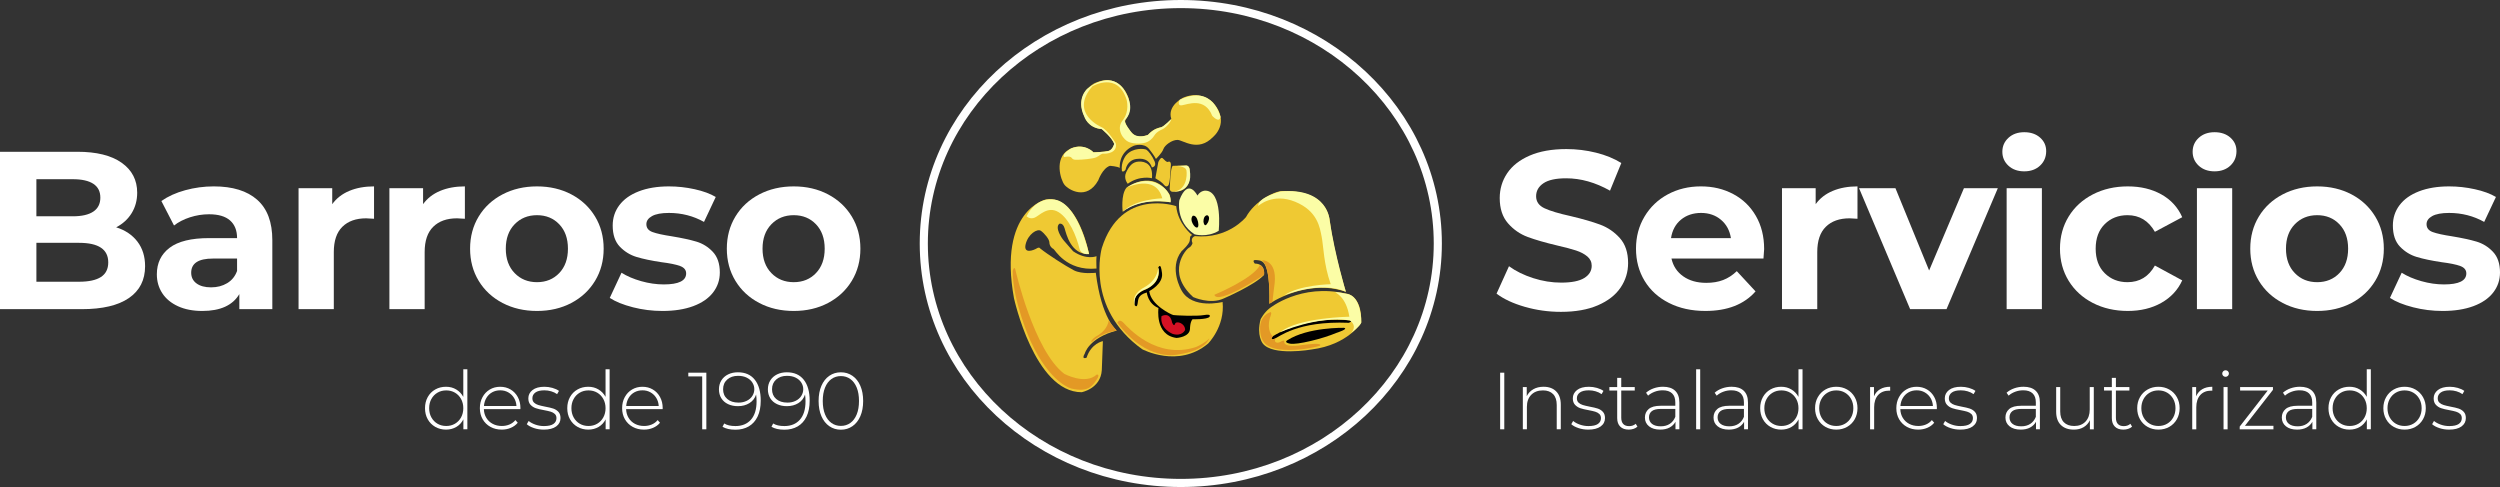 <svg xmlns="http://www.w3.org/2000/svg" width="308" height="60" viewBox="0 0 308 60" fill="none"><rect x="0" y="0" width="308" height="60" fill="#333333" stroke="none"/><g clip-path="url(#clip0_105_656)"><path d="M177.138 30C177.138 46.26 162.995 59.5 145.475 59.5C127.954 59.5 113.811 46.26 113.811 30C113.811 13.74 127.954 0.5 145.475 0.5C162.995 0.5 177.138 13.74 177.138 30Z" stroke="white"></path><path d="M134.171 31.303C134.171 31.303 132.818 23.922 128.848 24.573C128.848 24.573 122.956 25.876 124.92 36.73C124.92 36.73 127.451 48.322 133.256 48.322C133.256 48.322 135.612 47.888 135.743 45.587L135.874 42.026C135.874 42.026 134.434 42.287 133.867 44.067C133.867 44.067 133.168 44.371 133.649 43.546C133.649 43.546 134.129 41.636 137.576 40.724C137.576 40.724 135.7 39.292 135.002 33.604C135.002 33.604 133.3 33.821 132.296 33.3C131.292 32.779 129.066 31.347 128.15 30.608C128.15 30.608 128.063 30.391 127.713 30.608C127.364 30.825 126.055 31.346 126.36 30.087C126.666 28.828 127.801 28.133 128.237 28.437C128.674 28.741 129.284 29.48 129.284 29.87C129.284 30.261 129.59 30.608 129.765 30.652C129.939 30.695 131.336 33.431 135.089 33.083C135.089 33.083 135.045 32.128 135.089 31.564C135.089 31.564 133.867 32.085 132.209 30.956C132.209 30.956 131.38 30 131.075 29.653C130.768 29.306 129.939 28.047 130.507 27.57C130.507 27.57 130.944 27.396 131.162 28.134C131.38 28.872 131.947 31.39 134.173 31.303H134.171Z" fill="#EFC933"></path><path d="M144.907 25.398C144.907 25.398 138.099 23.054 135.742 30.564C135.742 30.564 133.647 37.945 140.717 43.024C140.717 43.024 145.169 45.412 148.835 42.329C148.835 42.329 150.93 40.245 150.624 37.206C150.624 37.206 146.871 38.162 145.562 35.773C145.562 35.773 143.947 33.038 145.562 30.955C145.562 30.955 146.478 30.13 146.566 29.696C146.653 29.261 146.521 29.131 146.871 28.958C146.871 28.958 145.125 27.612 144.907 25.398Z" fill="#EFC933"></path><path d="M142.68 32.952C142.68 32.952 143.292 34.646 141.197 35.644C141.197 35.644 139.407 36.209 139.8 37.598C139.8 37.598 140.062 37.989 140.149 37.425C140.237 36.86 140.193 36.339 141.284 36.036C141.284 36.036 141.415 37.425 142.725 37.946C142.725 37.946 142.244 41.289 144.951 41.636C144.951 41.636 146.609 41.549 146.609 40.464C146.609 40.464 146.609 39.682 146.915 39.335C146.915 39.335 148.747 39.379 149.009 39.031C149.009 39.031 149.315 38.641 148.355 38.814C147.395 38.988 144.82 38.858 144.558 38.814C144.296 38.77 141.765 37.555 141.59 35.862C141.59 35.862 143.336 34.993 143.161 33.647C142.986 32.301 142.812 32.866 142.68 32.952Z" fill="black"></path><path d="M147.22 29.088C147.22 29.088 146.609 29.262 146.915 29.957C146.915 29.957 146.827 30.347 146.478 30.521C146.129 30.695 143.598 33.517 147.002 36.6C147.002 36.6 149.097 37.554 150.756 36.773C150.756 36.773 154.597 35.124 155.731 33.865C155.731 33.865 155.95 32.476 154.597 32.476C154.597 32.476 154.116 31.955 154.815 32.042C155.513 32.129 156.473 31.955 156.385 37.425C156.385 37.425 161.011 34.256 165.812 35.95C165.812 35.95 164.328 31.217 163.848 27.31C163.368 23.403 158.96 23.533 158 23.533C157.041 23.533 154.596 24.749 153.505 26.746C153.505 26.746 151.323 29.48 147.221 29.09L147.22 29.088Z" fill="#EFC933"></path><path d="M147.525 24.095C147.525 24.095 146.391 21.794 145.299 24.659C145.299 24.659 144.775 27.307 147.176 28.871C147.176 28.871 148.703 29.305 150.144 28.436C150.144 28.436 150.667 23.574 148.529 23.487C148.529 23.487 147.918 23.444 147.525 24.095Z" fill="#FBFDA6"></path><path d="M146.958 26.581C146.958 26.581 146.598 26.874 146.925 27.525C147.252 28.176 147.776 28.273 147.612 27.427C147.612 27.427 147.481 26.483 146.958 26.581Z" fill="black"></path><path d="M148.725 26.516C148.725 26.516 148.267 26.516 148.267 27.297C148.267 27.297 148.365 28.241 148.823 27.395C148.823 27.395 149.183 26.679 148.725 26.516Z" fill="black"></path><path d="M143.095 38.954C143.095 38.954 144.142 38.335 144.404 39.736C144.404 39.736 144.634 40.322 144.764 39.899C144.896 39.475 146.008 39.801 146.008 40.648C146.008 40.648 145.648 41.494 144.47 41.136C144.47 41.136 142.866 40.517 143.095 38.954Z" fill="#D51124"></path><path d="M156.417 37.978C156.417 37.978 160.246 34.852 165.877 36.187C165.877 36.187 167.775 36.285 167.709 39.736C167.709 39.736 166.105 42.471 161.588 43.057C161.588 43.057 156.777 43.904 155.566 42.309C155.566 42.309 154.78 41.332 155.304 39.345C155.304 39.345 155.697 38.531 156.417 37.978Z" fill="#EFC933"></path><path d="M166.302 39.475C166.302 39.475 161.196 38.759 156.81 41.429C156.81 41.429 156.385 41.95 156.973 41.755C157.563 41.56 159.756 39.508 166.171 39.769C166.171 39.769 166.727 39.574 166.302 39.476V39.475Z" fill="black"></path><path d="M165.582 40.387C165.582 40.387 161.131 40.289 158.611 41.917C158.611 41.917 158.087 42.178 158.938 42.341C159.789 42.504 162.899 41.754 164.666 41.006C164.666 41.006 166.204 40.518 165.582 40.387Z" fill="black"></path><path d="M138.317 26.093C138.317 26.093 138.055 24.009 138.776 23.13C138.776 23.13 142.016 20.655 144.111 24.009C144.111 24.009 144.275 24.53 144.209 24.921C144.209 24.921 140.51 24.204 138.317 26.093Z" fill="#EFC933"></path><path d="M138.939 22.641C138.939 22.641 138.382 21.99 138.742 21.24C139.102 20.492 139.495 19.938 140.314 19.905C141.132 19.873 142.082 20.263 141.918 21.957C141.918 21.957 140.412 21.566 138.939 22.64L138.939 22.641Z" fill="#EFC933"></path><path d="M138.677 20.883C138.677 20.883 138.84 19.743 140.019 19.581C141.197 19.418 141.688 19.971 141.917 20.623C141.917 20.623 142.539 20.558 142.245 19.875C141.95 19.19 141.459 18.573 141.23 18.442C141.001 18.312 139.56 18.149 138.742 19.126C138.742 19.126 138.055 19.94 138.218 21.08C138.218 21.08 138.415 21.275 138.677 20.885V20.883Z" fill="#EFC933"></path><path d="M142.343 21.957L142.703 19.971C142.703 19.971 142.997 19.287 143.227 19.483C143.456 19.678 143.717 20.037 143.914 19.939C144.11 19.841 144.306 19.971 144.241 20.492C144.176 21.014 144.176 22.609 143.914 22.869C143.652 23.13 143.423 22.804 143.292 22.641C143.16 22.478 142.473 22.022 142.343 21.957Z" fill="#EFC933"></path><path d="M144.503 20.427L146.074 20.395C146.074 20.395 146.565 20.395 146.565 20.883C146.565 21.371 146.957 23.813 144.372 23.618C144.372 23.618 144.077 23.52 144.11 23.227C144.142 22.934 144.176 20.557 144.502 20.427H144.503Z" fill="#EFC933"></path><path d="M137.957 20.688C137.957 20.688 137.728 18.799 139.692 17.953C139.692 17.953 140.903 17.529 141.558 18.343C142.212 19.157 142.409 19.581 142.409 19.581C142.409 19.581 143.161 18.864 143.325 18.376C143.489 17.888 144.373 17.236 145.06 17.236C145.746 17.236 147.58 18.799 149.445 16.878C149.445 16.878 151.638 15.12 149.445 12.645C149.445 12.645 148.038 11.083 145.78 12.027C145.78 12.027 143.75 13.003 144.307 14.664C144.307 14.664 143.423 15.575 143.063 15.673C142.703 15.771 142.179 15.803 141.427 16.617C141.427 16.617 140.314 17.073 139.724 16.617C139.135 16.161 138.612 15.282 138.612 14.957C138.612 14.632 139.561 13.882 139.037 12.091C139.037 12.091 138.055 8.77 134.815 10.268C134.815 10.268 132.131 11.668 133.735 14.598C133.735 14.598 134.127 15.738 135.731 15.9C135.731 15.9 136.877 16.78 137.27 17.724C137.27 17.724 137.138 18.472 136.549 18.603C135.961 18.733 134.717 18.766 134.717 18.766C134.717 18.766 133.342 17.399 131.608 18.473C129.873 19.548 130.658 22.153 131.149 22.771C131.641 23.39 133.898 24.758 135.306 22.218C135.306 22.218 135.83 20.72 136.747 20.427C136.747 20.427 137.663 20.492 137.957 20.688Z" fill="#EFC933"></path><path d="M149.609 36.317C149.609 36.317 154.42 34.331 155.239 32.637C155.239 32.637 155.861 32.942 155.729 33.864C155.729 33.864 150.001 37.652 149.608 36.317H149.609Z" fill="#E39925"></path><path d="M155.468 32.052C155.468 32.052 157.334 31.986 157.039 34.884C157.039 34.884 156.777 36.903 156.777 37.196L156.385 37.425C156.385 37.425 156.614 32.931 155.468 32.052Z" fill="#E39925"></path><path d="M156.417 38.498C156.417 38.498 155.206 38.856 155.239 40.517C155.271 42.177 156.057 42.698 157.137 42.959C158.217 43.219 160.606 43.187 162.603 42.601C162.603 42.601 163.257 42.112 160.246 42.535C160.246 42.535 158.086 42.893 158.217 42.047C158.217 42.047 158.25 41.819 157.759 42.112C157.268 42.405 156.81 42.047 157.235 41.657C157.235 41.657 156.253 42.146 156.809 41.428C156.809 41.428 156.024 40.843 156.449 39.182C156.449 39.182 156.842 38.27 156.416 38.498H156.417Z" fill="#E39925"></path><path d="M137.662 39.768C137.662 39.768 137.858 39.182 138.415 39.768C138.971 40.354 142.473 44.327 147.317 42.764C147.317 42.764 148.365 42.34 148.987 41.689C148.987 41.689 148.594 43.187 145.124 43.675C145.124 43.675 141.328 44.684 137.662 39.768Z" fill="#E39925"></path><path d="M136.582 39.443C136.582 39.443 136.582 40.615 135.011 41.462C135.011 41.462 134.357 41.917 134.455 42.112C134.553 42.308 135.066 41.157 137.575 40.723C137.575 40.723 136.582 39.605 136.582 39.442V39.443Z" fill="#E39925"></path><path d="M125.093 33.224C125.093 33.224 127.352 43.188 131.116 46.053C131.116 46.053 133.702 47.453 135.109 46.15C135.109 46.15 135.6 46.053 135.109 46.769C134.618 47.486 134.127 48.365 132.032 47.876C132.032 47.876 129.414 47.322 126.959 42.015C126.959 42.015 124.733 37.066 124.766 33.354C124.766 33.354 124.963 32.703 125.094 33.224H125.093Z" fill="#E39925"></path><path d="M126.469 26.646C126.469 26.646 126.894 27.07 127.483 26.809C128.073 26.549 129.087 25.344 130.396 26.126C131.705 26.908 132.621 29.057 133.014 30.717C133.014 30.717 133.2 31.401 134.171 31.304C134.171 31.304 132.753 24.629 129.643 24.563C129.643 24.563 127.679 24.27 126.469 26.647V26.646Z" fill="#FBFDA6"></path><path d="M155.01 25.377C155.01 25.377 156.777 23.716 159.559 24.855C162.342 25.995 162.604 28.046 162.832 29.186C163.061 30.326 163.061 32.507 163.945 35.015C163.945 35.015 160.116 35.08 158.217 36.382C158.217 36.382 162.636 34.537 165.811 35.948C165.811 35.948 164.469 31.465 163.814 27.167C163.814 27.167 163.651 23.064 157.759 23.585C157.759 23.585 154.977 24.301 155.01 25.376V25.377Z" fill="#FBFDA6"></path><path d="M164.502 36.024C164.502 36.024 165.877 36.577 166.237 39.019C166.237 39.019 159.919 39.117 157.694 40.94C157.694 40.94 162.342 38.856 166.302 39.475C166.302 39.475 167.317 40.094 166.433 41.038C166.433 41.038 167.611 40.159 167.709 39.736C167.709 39.736 167.808 36.447 165.877 36.187C165.877 36.187 164.6 35.926 164.502 36.024Z" fill="#FBFDA6"></path><path d="M138.776 23.13C138.776 23.13 142.376 21.339 143.194 24.432C143.194 24.432 139.758 24.529 138.317 26.092C138.317 26.092 140.314 24.301 144.209 24.92C144.209 24.92 144.503 23.487 142.442 22.543C142.442 22.543 140.838 21.729 138.776 23.13H138.776Z" fill="#FBFDA6"></path><path d="M144.765 20.459C144.765 20.459 146.075 20.394 146.173 21.013C146.271 21.632 146.173 23.618 144.373 23.618C144.373 23.618 147.122 23.878 146.565 20.883C146.565 20.883 146.467 20.296 146.075 20.395L144.765 20.46V20.459Z" fill="#FBFDA6"></path><path d="M145.354 12.286C145.354 12.286 144.928 13.068 145.616 12.97C146.304 12.873 148.431 11.928 149.347 14.272C149.347 14.272 150.231 15.249 150.362 14.402C150.362 14.402 149.478 10.332 145.354 12.286Z" fill="#FBFDA6"></path><path d="M131.116 19.352C131.116 19.352 131.836 19.157 132.032 19.45C132.229 19.743 132.556 19.678 132.883 19.678C133.21 19.678 134.585 19.581 135.043 19.386C135.502 19.19 135.632 18.898 135.992 18.93C136.352 18.962 137.694 18.832 137.465 17.66C137.465 17.66 136.515 16.064 135.73 15.674C135.73 15.674 131.672 13.98 134.584 10.627C134.584 10.627 137.727 8.77 138.807 12.32C138.807 12.32 139.2 13.721 138.316 14.828C137.433 15.934 138.415 17.237 139.069 17.498C139.723 17.758 140.836 17.758 141.393 17.466C141.95 17.173 142.146 16.782 142.31 16.554C142.473 16.326 142.866 16.066 143.194 15.935C143.521 15.805 144.241 15.121 144.306 14.665C144.306 14.665 143.357 15.609 143.062 15.675C142.768 15.74 142.08 15.903 141.426 16.619C141.426 16.619 140.215 17.14 139.462 16.39C139.462 16.39 138.349 15.023 138.611 14.762C138.873 14.502 139.855 13.46 138.677 11.375C138.677 11.375 137.302 8.315 133.931 10.952C133.931 10.952 132.556 12.156 133.571 14.339C133.571 14.339 133.997 15.771 135.731 15.901C135.731 15.901 137.073 17.008 137.27 17.724C137.27 17.724 137.073 18.473 136.549 18.604C136.026 18.734 134.717 18.767 134.717 18.767C134.717 18.767 133.702 17.595 131.967 18.279C131.967 18.279 130.723 18.995 131.116 19.353V19.352Z" fill="#FBFDA6"></path><path d="M142.694 32.922C142.694 32.922 143.238 34.827 140.968 35.696C140.968 35.696 139.531 36.183 139.813 37.568C139.813 37.568 139.136 36.391 141.056 35.349C141.056 35.349 142.605 34.569 142.694 32.923V32.922Z" fill="#FBFDA6"></path><path d="M16.929 29.764C17.56 30.587 17.875 31.597 17.875 32.798C17.875 34.497 17.212 35.803 15.884 36.717C14.557 37.631 12.622 38.088 10.079 38.088H0V18.698H9.523C11.899 18.698 13.722 19.151 14.995 20.056C16.266 20.961 16.902 22.188 16.902 23.739C16.902 24.681 16.674 25.521 16.22 26.26C15.765 26.999 15.129 27.58 14.313 28.005C15.426 28.355 16.299 28.942 16.93 29.763L16.929 29.764ZM4.483 22.078V26.648H8.966C10.079 26.648 10.924 26.454 11.5 26.067C12.075 25.678 12.363 25.107 12.363 24.349C12.363 23.591 12.075 23.024 11.5 22.646C10.924 22.268 10.079 22.078 8.966 22.078H4.483V22.078ZM12.433 34.127C13.035 33.739 13.337 33.139 13.337 32.327C13.337 30.721 12.14 29.917 9.746 29.917H4.484V34.709H9.746C10.933 34.709 11.83 34.516 12.433 34.128V34.127Z" fill="white"></path><path d="M31.686 24.612C32.929 25.711 33.551 27.369 33.551 29.584V38.088H29.486V36.233C28.669 37.617 27.147 38.31 24.92 38.31C23.769 38.31 22.771 38.116 21.926 37.728C21.082 37.34 20.437 36.805 19.991 36.122C19.546 35.438 19.323 34.663 19.323 33.795C19.323 32.41 19.847 31.32 20.896 30.526C21.945 29.732 23.565 29.335 25.755 29.335H29.207C29.207 28.393 28.92 27.669 28.344 27.16C27.769 26.652 26.906 26.398 25.755 26.398C24.957 26.398 24.172 26.523 23.402 26.772C22.632 27.021 21.978 27.359 21.439 27.783L19.88 24.764C20.697 24.191 21.676 23.748 22.818 23.434C23.96 23.121 25.133 22.963 26.34 22.963C28.66 22.963 30.442 23.513 31.686 24.611V24.612ZM27.983 34.889C28.558 34.547 28.966 34.044 29.207 33.379V31.855H26.228C24.446 31.855 23.555 32.437 23.555 33.6C23.555 34.154 23.773 34.593 24.21 34.916C24.646 35.24 25.244 35.401 26.006 35.401C26.768 35.401 27.407 35.231 27.983 34.889Z" fill="white"></path><path d="M43.032 23.518C43.913 23.149 44.93 22.963 46.081 22.963V26.952C45.598 26.916 45.274 26.897 45.107 26.897C43.863 26.897 42.888 27.244 42.183 27.936C41.477 28.628 41.125 29.667 41.125 31.052V38.088H36.782V23.186H40.931V25.152C41.45 24.432 42.151 23.887 43.033 23.518H43.032Z" fill="white"></path><path d="M54.226 23.518C55.107 23.149 56.123 22.963 57.274 22.963V26.952C56.791 26.916 56.467 26.897 56.3 26.897C55.056 26.897 54.081 27.244 53.376 27.936C52.67 28.628 52.318 29.667 52.318 31.052V38.088H47.974V23.186H52.123V25.152C52.642 24.432 53.343 23.887 54.225 23.518H54.226Z" fill="white"></path><path d="M61.911 37.326C60.658 36.671 59.679 35.761 58.973 34.598C58.267 33.435 57.915 32.114 57.915 30.637C57.915 29.16 58.268 27.839 58.973 26.676C59.678 25.513 60.658 24.603 61.911 23.948C63.164 23.293 64.579 22.964 66.157 22.964C67.734 22.964 69.145 23.293 70.389 23.948C71.632 24.604 72.607 25.513 73.313 26.676C74.018 27.839 74.371 29.16 74.371 30.637C74.371 32.114 74.018 33.435 73.313 34.598C72.607 35.761 71.632 36.671 70.389 37.326C69.145 37.982 67.734 38.31 66.157 38.31C64.579 38.31 63.163 37.982 61.911 37.326ZM68.899 33.642C69.614 32.895 69.971 31.893 69.971 30.637C69.971 29.381 69.614 28.379 68.899 27.632C68.184 26.884 67.27 26.51 66.157 26.51C65.043 26.51 64.124 26.884 63.4 27.632C62.676 28.379 62.314 29.381 62.314 30.637C62.314 31.893 62.676 32.895 63.4 33.642C64.124 34.39 65.043 34.764 66.157 34.764C67.27 34.764 68.185 34.39 68.899 33.642Z" fill="white"></path><path d="M77.962 37.852C76.774 37.548 75.828 37.165 75.123 36.702L76.57 33.6C77.239 34.025 78.046 34.371 78.993 34.639C79.939 34.907 80.867 35.041 81.777 35.041C83.614 35.041 84.533 34.589 84.533 33.684C84.533 33.259 84.283 32.954 83.781 32.77C83.28 32.585 82.51 32.428 81.471 32.299C80.246 32.114 79.234 31.902 78.436 31.662C77.637 31.422 76.946 30.997 76.361 30.388C75.776 29.778 75.484 28.91 75.484 27.784C75.484 26.842 75.757 26.007 76.305 25.277C76.852 24.548 77.65 23.98 78.7 23.574C79.749 23.168 80.987 22.964 82.417 22.964C83.475 22.964 84.528 23.08 85.577 23.311C86.625 23.542 87.494 23.86 88.18 24.266L86.733 27.341C85.415 26.602 83.976 26.234 82.417 26.234C81.488 26.234 80.792 26.363 80.329 26.622C79.865 26.881 79.633 27.213 79.633 27.618C79.633 28.08 79.883 28.403 80.385 28.588C80.886 28.772 81.683 28.948 82.779 29.114C84.004 29.317 85.007 29.534 85.786 29.765C86.566 29.996 87.243 30.416 87.819 31.026C88.394 31.636 88.682 32.485 88.682 33.574C88.682 34.498 88.403 35.318 87.846 36.039C87.289 36.759 86.477 37.318 85.41 37.715C84.342 38.112 83.076 38.31 81.609 38.31C80.365 38.31 79.149 38.158 77.962 37.854L77.962 37.852Z" fill="white"></path><path d="M93.541 37.326C92.287 36.671 91.309 35.761 90.603 34.598C89.897 33.435 89.545 32.114 89.545 30.637C89.545 29.16 89.898 27.839 90.603 26.676C91.308 25.513 92.287 24.603 93.541 23.948C94.794 23.293 96.209 22.964 97.787 22.964C99.364 22.964 100.775 23.293 102.019 23.948C103.262 24.604 104.237 25.513 104.943 26.676C105.648 27.839 106.001 29.16 106.001 30.637C106.001 32.114 105.648 33.435 104.943 34.598C104.237 35.761 103.262 36.671 102.019 37.326C100.775 37.982 99.365 38.31 97.787 38.31C96.208 38.31 94.793 37.982 93.541 37.326ZM100.53 33.642C101.244 32.895 101.602 31.893 101.602 30.637C101.602 29.381 101.244 28.379 100.53 27.632C99.815 26.884 98.901 26.51 97.787 26.51C96.674 26.51 95.755 26.884 95.031 27.632C94.306 28.379 93.945 29.381 93.945 30.637C93.945 31.893 94.306 32.895 95.031 33.642C95.755 34.39 96.674 34.764 97.787 34.764C98.901 34.764 99.816 34.39 100.53 33.642Z" fill="white"></path><path d="M184.818 45.915H185.328V52.89H184.818V45.915Z" fill="white"></path><path d="M191.718 48.217C192.099 48.596 192.289 49.14 192.289 49.85V52.889H191.789V49.89C191.789 49.306 191.64 48.86 191.343 48.555C191.046 48.25 190.63 48.097 190.096 48.097C189.482 48.097 188.998 48.28 188.645 48.644C188.29 49.01 188.114 49.502 188.114 50.119V52.888H187.613V47.687H188.094V48.813C188.275 48.448 188.543 48.162 188.901 47.956C189.257 47.75 189.68 47.648 190.167 47.648C190.822 47.648 191.339 47.837 191.72 48.216L191.718 48.217Z" fill="white"></path><path d="M194.472 52.74C194.091 52.614 193.794 52.455 193.581 52.262L193.811 51.863C194.025 52.043 194.3 52.192 194.638 52.312C194.974 52.431 195.327 52.491 195.695 52.491C196.222 52.491 196.611 52.405 196.861 52.232C197.111 52.059 197.237 51.82 197.237 51.515C197.237 51.296 197.169 51.123 197.032 50.997C196.894 50.871 196.726 50.778 196.526 50.718C196.326 50.659 196.049 50.595 195.695 50.529C195.28 50.456 194.947 50.376 194.693 50.29C194.44 50.204 194.223 50.064 194.042 49.871C193.862 49.678 193.772 49.413 193.772 49.075C193.772 48.663 193.944 48.323 194.288 48.054C194.631 47.785 195.121 47.65 195.754 47.65C196.088 47.65 196.419 47.696 196.746 47.79C197.072 47.883 197.34 48.006 197.546 48.159L197.316 48.558C197.102 48.404 196.859 48.289 196.585 48.209C196.312 48.129 196.03 48.089 195.744 48.089C195.256 48.089 194.889 48.178 194.642 48.357C194.395 48.537 194.271 48.773 194.271 49.065C194.271 49.297 194.341 49.478 194.481 49.607C194.622 49.737 194.793 49.833 194.997 49.896C195.201 49.959 195.486 50.028 195.853 50.1C196.261 50.173 196.589 50.252 196.84 50.334C197.09 50.417 197.302 50.552 197.476 50.738C197.649 50.924 197.736 51.18 197.736 51.505C197.736 51.937 197.556 52.282 197.195 52.542C196.835 52.8 196.327 52.93 195.673 52.93C195.252 52.93 194.851 52.867 194.471 52.741L194.472 52.74Z" fill="white"></path><path d="M201.732 52.561C201.605 52.681 201.447 52.772 201.257 52.834C201.066 52.897 200.868 52.929 200.661 52.929C200.207 52.929 199.856 52.805 199.609 52.555C199.362 52.306 199.238 51.958 199.238 51.513V48.116H198.276V47.687H199.238V46.551H199.738V47.687H201.401V48.116H199.738V51.464C199.738 51.802 199.82 52.06 199.984 52.236C200.147 52.412 200.389 52.499 200.71 52.499C201.03 52.499 201.307 52.403 201.521 52.211L201.732 52.559L201.732 52.561Z" fill="white"></path><path d="M206.379 48.142C206.726 48.471 206.9 48.955 206.9 49.592V52.889H206.419V51.962C206.252 52.268 206.008 52.505 205.688 52.675C205.368 52.844 204.984 52.929 204.536 52.929C203.955 52.929 203.496 52.793 203.159 52.52C202.822 52.248 202.654 51.889 202.654 51.444C202.654 50.999 202.809 50.661 203.119 50.392C203.43 50.123 203.925 49.989 204.606 49.989H206.399V49.57C206.399 49.085 206.267 48.716 206.003 48.464C205.74 48.212 205.354 48.085 204.847 48.085C204.499 48.085 204.167 48.145 203.85 48.265C203.534 48.385 203.264 48.544 203.044 48.743L202.794 48.384C203.054 48.151 203.367 47.97 203.735 47.841C204.102 47.711 204.486 47.647 204.887 47.647C205.534 47.647 206.032 47.811 206.378 48.14L206.379 48.142ZM205.713 52.222C206.017 52.023 206.245 51.734 206.399 51.355V50.379H204.616C204.102 50.379 203.73 50.472 203.499 50.658C203.269 50.844 203.154 51.1 203.154 51.425C203.154 51.75 203.28 52.031 203.534 52.227C203.788 52.423 204.146 52.521 204.606 52.521C205.04 52.521 205.409 52.422 205.713 52.222Z" fill="white"></path><path d="M208.964 45.497H209.464V52.889H208.964V45.497Z" fill="white"></path><path d="M214.832 48.142C215.179 48.471 215.352 48.955 215.352 49.592V52.889H214.872V51.962C214.705 52.268 214.461 52.505 214.141 52.675C213.821 52.844 213.437 52.929 212.989 52.929C212.408 52.929 211.949 52.793 211.612 52.52C211.274 52.248 211.107 51.889 211.107 51.444C211.107 50.999 211.262 50.661 211.572 50.392C211.882 50.123 212.378 49.989 213.059 49.989H214.852V49.57C214.852 49.085 214.72 48.716 214.456 48.464C214.192 48.212 213.807 48.085 213.299 48.085C212.952 48.085 212.62 48.145 212.303 48.265C211.986 48.385 211.717 48.544 211.497 48.743L211.246 48.384C211.506 48.151 211.82 47.97 212.188 47.841C212.555 47.711 212.938 47.647 213.339 47.647C213.987 47.647 214.484 47.811 214.832 48.14V48.142ZM214.166 52.222C214.469 52.023 214.698 51.734 214.852 51.355V50.379H213.069C212.555 50.379 212.183 50.472 211.952 50.658C211.722 50.844 211.607 51.1 211.607 51.425C211.607 51.75 211.734 52.031 211.988 52.227C212.242 52.423 212.599 52.521 213.06 52.521C213.494 52.521 213.862 52.422 214.167 52.222H214.166Z" fill="white"></path><path d="M222.072 45.497V52.889H221.582V51.664C221.375 52.069 221.084 52.381 220.71 52.6C220.336 52.819 219.912 52.929 219.438 52.929C218.964 52.929 218.51 52.816 218.116 52.59C217.722 52.364 217.413 52.053 217.189 51.654C216.966 51.255 216.854 50.8 216.854 50.289C216.854 49.778 216.966 49.321 217.189 48.919C217.413 48.517 217.722 48.205 218.116 47.983C218.51 47.76 218.951 47.649 219.438 47.649C219.925 47.649 220.324 47.759 220.695 47.978C221.066 48.197 221.358 48.502 221.572 48.894V45.497H222.072ZM220.546 52.202C220.862 52.016 221.113 51.757 221.296 51.426C221.48 51.094 221.572 50.715 221.572 50.29C221.572 49.865 221.48 49.487 221.296 49.154C221.113 48.822 220.862 48.563 220.546 48.377C220.229 48.191 219.869 48.098 219.469 48.098C219.068 48.098 218.709 48.191 218.392 48.377C218.075 48.563 217.824 48.822 217.641 49.154C217.457 49.487 217.366 49.865 217.366 50.29C217.366 50.715 217.457 51.094 217.641 51.426C217.825 51.758 218.075 52.017 218.392 52.202C218.709 52.389 219.068 52.481 219.469 52.481C219.869 52.481 220.228 52.389 220.546 52.202Z" fill="white"></path><path d="M224.892 52.59C224.495 52.364 224.183 52.051 223.956 51.649C223.729 51.247 223.615 50.794 223.615 50.289C223.615 49.784 223.728 49.331 223.956 48.929C224.183 48.527 224.495 48.213 224.892 47.988C225.289 47.762 225.735 47.649 226.229 47.649C226.723 47.649 227.169 47.763 227.566 47.988C227.964 48.213 228.276 48.527 228.503 48.929C228.73 49.331 228.843 49.784 228.843 50.289C228.843 50.794 228.729 51.247 228.503 51.649C228.276 52.051 227.964 52.364 227.566 52.59C227.169 52.816 226.723 52.929 226.229 52.929C225.735 52.929 225.289 52.816 224.892 52.59ZM227.305 52.202C227.622 52.016 227.872 51.757 228.056 51.426C228.24 51.094 228.331 50.715 228.331 50.29C228.331 49.865 228.24 49.487 228.056 49.154C227.872 48.822 227.622 48.563 227.305 48.377C226.988 48.191 226.629 48.098 226.228 48.098C225.828 48.098 225.469 48.191 225.151 48.377C224.835 48.563 224.584 48.822 224.401 49.154C224.217 49.487 224.125 49.865 224.125 50.29C224.125 50.715 224.217 51.094 224.401 51.426C224.584 51.758 224.835 52.017 225.151 52.202C225.468 52.389 225.828 52.481 226.228 52.481C226.629 52.481 226.988 52.389 227.305 52.202Z" fill="white"></path><path d="M231.627 47.953C231.967 47.75 232.381 47.649 232.868 47.649V48.137L232.748 48.127C232.166 48.127 231.712 48.309 231.386 48.67C231.059 49.032 230.895 49.535 230.895 50.18V52.89H230.394V47.689H230.875V48.825C231.036 48.446 231.286 48.156 231.626 47.953H231.627Z" fill="white"></path><path d="M238.617 50.409H234.12C234.133 50.814 234.236 51.174 234.43 51.49C234.624 51.805 234.886 52.049 235.216 52.222C235.546 52.395 235.918 52.481 236.333 52.481C236.673 52.481 236.989 52.42 237.279 52.297C237.569 52.174 237.811 51.993 238.005 51.754L238.295 52.083C238.068 52.355 237.783 52.564 237.439 52.71C237.094 52.857 236.723 52.929 236.322 52.929C235.801 52.929 235.337 52.817 234.93 52.591C234.522 52.365 234.204 52.053 233.973 51.655C233.743 51.256 233.628 50.801 233.628 50.29C233.628 49.779 233.736 49.332 233.953 48.93C234.17 48.528 234.468 48.214 234.849 47.988C235.23 47.763 235.656 47.65 236.131 47.65C236.606 47.65 237.031 47.762 237.409 47.983C237.786 48.206 238.083 48.516 238.3 48.915C238.517 49.314 238.625 49.765 238.625 50.27L238.615 50.41L238.617 50.409ZM235.142 48.332C234.848 48.495 234.613 48.724 234.436 49.019C234.259 49.315 234.157 49.649 234.131 50.02H238.136C238.116 49.648 238.016 49.316 237.836 49.024C237.656 48.732 237.419 48.503 237.125 48.337C236.831 48.17 236.501 48.088 236.134 48.088C235.767 48.088 235.436 48.169 235.143 48.332H235.142Z" fill="white"></path><path d="M240.299 52.74C239.918 52.614 239.621 52.455 239.408 52.262L239.638 51.863C239.852 52.043 240.127 52.192 240.465 52.312C240.801 52.431 241.154 52.491 241.521 52.491C242.049 52.491 242.438 52.405 242.688 52.232C242.938 52.059 243.064 51.82 243.064 51.515C243.064 51.296 242.996 51.123 242.859 50.997C242.721 50.871 242.553 50.778 242.353 50.718C242.153 50.659 241.876 50.595 241.521 50.529C241.107 50.456 240.774 50.376 240.52 50.29C240.267 50.204 240.05 50.064 239.869 49.871C239.689 49.678 239.599 49.413 239.599 49.075C239.599 48.663 239.771 48.323 240.114 48.054C240.458 47.785 240.948 47.65 241.581 47.65C241.915 47.65 242.246 47.696 242.573 47.79C242.899 47.883 243.167 48.006 243.374 48.159L243.144 48.558C242.93 48.404 242.686 48.289 242.413 48.209C242.139 48.129 241.858 48.089 241.571 48.089C241.084 48.089 240.717 48.178 240.47 48.357C240.223 48.537 240.099 48.773 240.099 49.065C240.099 49.297 240.169 49.478 240.309 49.607C240.45 49.737 240.621 49.833 240.825 49.896C241.028 49.959 241.314 50.028 241.681 50.1C242.089 50.173 242.417 50.252 242.667 50.334C242.918 50.417 243.13 50.552 243.303 50.738C243.477 50.924 243.564 51.18 243.564 51.505C243.564 51.937 243.383 52.282 243.023 52.542C242.662 52.8 242.155 52.93 241.501 52.93C241.08 52.93 240.679 52.867 240.299 52.741V52.74Z" fill="white"></path><path d="M250.795 48.142C251.142 48.471 251.315 48.955 251.315 49.592V52.889H250.835V51.962C250.668 52.268 250.424 52.505 250.104 52.675C249.784 52.844 249.4 52.929 248.952 52.929C248.371 52.929 247.912 52.793 247.575 52.52C247.238 52.248 247.07 51.889 247.07 51.444C247.07 50.999 247.225 50.661 247.535 50.392C247.845 50.123 248.342 49.989 249.022 49.989H250.815V49.57C250.815 49.085 250.683 48.716 250.419 48.464C250.155 48.212 249.77 48.085 249.262 48.085C248.915 48.085 248.583 48.145 248.266 48.265C247.949 48.385 247.68 48.544 247.46 48.743L247.209 48.384C247.47 48.151 247.783 47.97 248.151 47.841C248.517 47.711 248.902 47.647 249.302 47.647C249.95 47.647 250.447 47.811 250.794 48.14L250.795 48.142ZM250.129 52.222C250.432 52.023 250.661 51.734 250.815 51.355V50.379H249.032C248.518 50.379 248.146 50.472 247.915 50.658C247.685 50.844 247.569 51.1 247.569 51.425C247.569 51.75 247.696 52.031 247.95 52.227C248.204 52.423 248.561 52.521 249.022 52.521C249.456 52.521 249.825 52.422 250.129 52.222Z" fill="white"></path><path d="M257.955 47.689V52.89H257.475V51.774C257.301 52.139 257.044 52.423 256.704 52.626C256.364 52.829 255.963 52.93 255.502 52.93C254.821 52.93 254.287 52.74 253.9 52.362C253.512 51.983 253.319 51.439 253.319 50.728V47.69H253.819V50.688C253.819 51.273 253.97 51.718 254.27 52.024C254.57 52.329 254.994 52.482 255.542 52.482C256.129 52.482 256.596 52.299 256.939 51.934C257.283 51.569 257.455 51.077 257.455 50.459V47.69H257.955V47.689Z" fill="white"></path><path d="M262.673 52.561C262.546 52.681 262.388 52.772 262.197 52.834C262.007 52.897 261.808 52.929 261.601 52.929C261.147 52.929 260.796 52.805 260.549 52.555C260.302 52.306 260.178 51.958 260.178 51.513V48.116H259.217V47.687H260.178V46.551H260.679V47.687H262.341V48.116H260.679V51.464C260.679 51.802 260.76 52.06 260.924 52.236C261.088 52.412 261.33 52.499 261.65 52.499C261.97 52.499 262.248 52.403 262.462 52.211L262.672 52.559L262.673 52.561Z" fill="white"></path><path d="M264.58 52.59C264.183 52.364 263.871 52.051 263.644 51.649C263.417 51.247 263.303 50.794 263.303 50.289C263.303 49.784 263.416 49.331 263.644 48.929C263.871 48.527 264.183 48.213 264.58 47.988C264.978 47.762 265.424 47.649 265.918 47.649C266.412 47.649 266.857 47.763 267.255 47.988C267.652 48.213 267.964 48.527 268.191 48.929C268.418 49.331 268.531 49.784 268.531 50.289C268.531 50.794 268.417 51.247 268.191 51.649C267.964 52.051 267.652 52.364 267.255 52.59C266.857 52.816 266.412 52.929 265.918 52.929C265.424 52.929 264.978 52.816 264.58 52.59ZM266.994 52.202C267.31 52.016 267.561 51.757 267.745 51.426C267.928 51.094 268.02 50.715 268.02 50.29C268.02 49.865 267.928 49.487 267.745 49.154C267.561 48.822 267.31 48.563 266.994 48.377C266.677 48.191 266.318 48.098 265.917 48.098C265.516 48.098 265.158 48.191 264.84 48.377C264.523 48.563 264.272 48.822 264.089 49.154C263.905 49.487 263.814 49.865 263.814 50.29C263.814 50.715 263.905 51.094 264.089 51.426C264.273 51.758 264.523 52.017 264.84 52.202C265.157 52.389 265.516 52.481 265.917 52.481C266.318 52.481 266.676 52.389 266.994 52.202Z" fill="white"></path><path d="M271.315 47.953C271.655 47.75 272.069 47.649 272.557 47.649V48.137L272.436 48.127C271.855 48.127 271.401 48.309 271.074 48.67C270.747 49.032 270.583 49.535 270.583 50.18V52.89H270.083V47.689H270.563V48.825C270.724 48.446 270.974 48.156 271.314 47.953H271.315Z" fill="white"></path><path d="M273.9 46.309C273.82 46.233 273.779 46.138 273.779 46.025C273.779 45.913 273.819 45.816 273.9 45.737C273.979 45.657 274.077 45.617 274.19 45.617C274.303 45.617 274.4 45.655 274.48 45.732C274.56 45.808 274.601 45.903 274.601 46.015C274.601 46.128 274.561 46.225 274.48 46.304C274.4 46.384 274.303 46.424 274.19 46.424C274.077 46.424 273.979 46.386 273.9 46.309ZM273.94 47.689H274.44V52.89H273.94V47.689Z" fill="white"></path><path d="M280.088 52.461V52.89H275.932V52.551L279.377 48.118H275.982V47.69H280.028V48.028L276.573 52.461H280.088Z" fill="white"></path><path d="M284.845 48.142C285.192 48.471 285.366 48.955 285.366 49.592V52.889H284.885V51.962C284.718 52.268 284.474 52.505 284.154 52.675C283.834 52.844 283.45 52.929 283.003 52.929C282.421 52.929 281.962 52.793 281.626 52.52C281.288 52.248 281.12 51.889 281.12 51.444C281.12 50.999 281.276 50.661 281.586 50.392C281.896 50.123 282.391 49.989 283.072 49.989H284.865V49.57C284.865 49.085 284.733 48.716 284.469 48.464C284.206 48.212 283.82 48.085 283.313 48.085C282.965 48.085 282.633 48.145 282.317 48.265C282 48.385 281.73 48.544 281.51 48.743L281.26 48.384C281.52 48.151 281.833 47.97 282.201 47.841C282.569 47.711 282.952 47.647 283.353 47.647C284.001 47.647 284.498 47.811 284.845 48.14L284.845 48.142ZM284.179 52.222C284.483 52.023 284.711 51.734 284.865 51.355V50.379H283.082C282.569 50.379 282.196 50.472 281.966 50.658C281.735 50.844 281.62 51.1 281.62 51.425C281.62 51.75 281.746 52.031 282.001 52.227C282.254 52.423 282.612 52.521 283.072 52.521C283.507 52.521 283.875 52.422 284.179 52.222Z" fill="white"></path><path d="M292.086 45.497V52.889H291.595V51.664C291.388 52.069 291.098 52.381 290.724 52.6C290.349 52.819 289.925 52.929 289.451 52.929C288.977 52.929 288.523 52.816 288.129 52.59C287.735 52.364 287.427 52.053 287.203 51.654C286.979 51.255 286.868 50.8 286.868 50.289C286.868 49.778 286.979 49.321 287.203 48.919C287.427 48.517 287.735 48.205 288.129 47.983C288.523 47.76 288.964 47.649 289.451 47.649C289.939 47.649 290.338 47.759 290.708 47.978C291.079 48.197 291.371 48.502 291.584 48.894V45.497H292.085H292.086ZM290.559 52.202C290.876 52.016 291.126 51.757 291.31 51.426C291.494 51.094 291.585 50.715 291.585 50.29C291.585 49.865 291.494 49.487 291.31 49.154C291.126 48.822 290.876 48.563 290.559 48.377C290.242 48.191 289.883 48.098 289.482 48.098C289.081 48.098 288.723 48.191 288.405 48.377C288.088 48.563 287.837 48.822 287.654 49.154C287.471 49.487 287.379 49.865 287.379 50.29C287.379 50.715 287.471 51.094 287.654 51.426C287.838 51.758 288.088 52.017 288.405 52.202C288.722 52.389 289.081 52.481 289.482 52.481C289.883 52.481 290.241 52.389 290.559 52.202Z" fill="white"></path><path d="M294.906 52.59C294.508 52.364 294.196 52.051 293.969 51.649C293.742 51.247 293.629 50.794 293.629 50.289C293.629 49.784 293.742 49.331 293.969 48.929C294.196 48.527 294.508 48.213 294.906 47.988C295.303 47.762 295.749 47.649 296.243 47.649C296.737 47.649 297.182 47.763 297.58 47.988C297.977 48.213 298.289 48.527 298.516 48.929C298.743 49.331 298.857 49.784 298.857 50.289C298.857 50.794 298.743 51.247 298.516 51.649C298.289 52.051 297.977 52.364 297.58 52.59C297.182 52.816 296.737 52.929 296.243 52.929C295.749 52.929 295.303 52.816 294.906 52.59ZM297.319 52.202C297.636 52.016 297.886 51.757 298.07 51.426C298.253 51.094 298.345 50.715 298.345 50.29C298.345 49.865 298.253 49.487 298.07 49.154C297.886 48.822 297.636 48.563 297.319 48.377C297.002 48.191 296.643 48.098 296.242 48.098C295.841 48.098 295.483 48.191 295.165 48.377C294.848 48.563 294.597 48.822 294.414 49.154C294.23 49.487 294.139 49.865 294.139 50.29C294.139 50.715 294.23 51.094 294.414 51.426C294.598 51.758 294.848 52.017 295.165 52.202C295.482 52.389 295.841 52.481 296.242 52.481C296.643 52.481 297.001 52.389 297.319 52.202Z" fill="white"></path><path d="M300.528 52.74C300.148 52.614 299.851 52.455 299.637 52.262L299.867 51.863C300.081 52.043 300.356 52.192 300.694 52.312C301.031 52.431 301.383 52.491 301.751 52.491C302.278 52.491 302.667 52.405 302.918 52.232C303.168 52.059 303.293 51.82 303.293 51.515C303.293 51.296 303.225 51.123 303.088 50.997C302.951 50.871 302.783 50.778 302.582 50.718C302.382 50.659 302.105 50.595 301.751 50.529C301.337 50.456 301.003 50.376 300.75 50.29C300.496 50.204 300.279 50.064 300.099 49.871C299.918 49.678 299.828 49.413 299.828 49.075C299.828 48.663 300 48.323 300.344 48.054C300.687 47.785 301.176 47.65 301.811 47.65C302.144 47.65 302.475 47.696 302.802 47.79C303.129 47.883 303.397 48.006 303.604 48.159L303.373 48.558C303.16 48.404 302.916 48.289 302.642 48.209C302.369 48.129 302.088 48.089 301.801 48.089C301.313 48.089 300.946 48.178 300.699 48.357C300.452 48.537 300.328 48.773 300.328 49.065C300.328 49.297 300.398 49.478 300.538 49.607C300.679 49.737 300.85 49.833 301.054 49.896C301.258 49.959 301.543 50.028 301.911 50.1C302.318 50.173 302.646 50.252 302.897 50.334C303.147 50.417 303.359 50.552 303.533 50.738C303.707 50.924 303.793 51.18 303.793 51.505C303.793 51.937 303.613 52.282 303.253 52.542C302.892 52.8 302.385 52.93 301.73 52.93C301.309 52.93 300.908 52.867 300.528 52.741V52.74Z" fill="white"></path><path d="M57.579 45.497V52.889H57.089V51.664C56.882 52.069 56.591 52.381 56.217 52.6C55.843 52.819 55.419 52.929 54.945 52.929C54.471 52.929 54.017 52.816 53.623 52.59C53.229 52.364 52.92 52.053 52.696 51.654C52.473 51.255 52.361 50.8 52.361 50.289C52.361 49.778 52.473 49.321 52.696 48.919C52.92 48.517 53.229 48.205 53.623 47.983C54.017 47.76 54.458 47.649 54.945 47.649C55.432 47.649 55.831 47.759 56.201 47.978C56.572 48.197 56.864 48.502 57.078 48.894V45.497H57.578H57.579ZM56.052 52.202C56.368 52.016 56.619 51.757 56.803 51.426C56.986 51.094 57.078 50.715 57.078 50.29C57.078 49.865 56.986 49.487 56.803 49.154C56.619 48.822 56.368 48.563 56.052 48.377C55.735 48.191 55.376 48.098 54.975 48.098C54.574 48.098 54.216 48.191 53.898 48.377C53.581 48.563 53.33 48.822 53.147 49.154C52.963 49.487 52.872 49.865 52.872 50.29C52.872 50.715 52.963 51.094 53.147 51.426C53.331 51.758 53.581 52.017 53.898 52.202C54.215 52.389 54.574 52.481 54.975 52.481C55.376 52.481 55.734 52.389 56.052 52.202Z" fill="white"></path><path d="M64.109 50.409H59.612C59.625 50.814 59.728 51.174 59.922 51.49C60.115 51.805 60.377 52.049 60.708 52.222C61.038 52.395 61.41 52.481 61.824 52.481C62.164 52.481 62.48 52.42 62.771 52.297C63.061 52.174 63.303 51.993 63.497 51.754L63.787 52.083C63.56 52.355 63.275 52.564 62.93 52.71C62.586 52.857 62.214 52.929 61.814 52.929C61.293 52.929 60.829 52.817 60.422 52.591C60.014 52.365 59.696 52.053 59.465 51.655C59.235 51.256 59.119 50.801 59.119 50.29C59.119 49.779 59.227 49.332 59.444 48.93C59.661 48.528 59.96 48.214 60.341 47.988C60.722 47.763 61.148 47.65 61.623 47.65C62.098 47.65 62.523 47.762 62.9 47.983C63.278 48.206 63.575 48.516 63.792 48.915C64.009 49.314 64.117 49.765 64.117 50.27L64.107 50.41L64.109 50.409ZM60.634 48.332C60.34 48.495 60.105 48.724 59.928 49.019C59.751 49.315 59.649 49.649 59.622 50.02H63.628C63.608 49.648 63.507 49.316 63.328 49.024C63.147 48.732 62.91 48.503 62.617 48.337C62.323 48.17 61.992 48.088 61.626 48.088C61.259 48.088 60.928 48.169 60.634 48.332H60.634Z" fill="white"></path><path d="M65.791 52.74C65.41 52.614 65.113 52.455 64.899 52.262L65.13 51.863C65.344 52.043 65.619 52.192 65.956 52.312C66.293 52.431 66.646 52.491 67.013 52.491C67.54 52.491 67.93 52.405 68.18 52.232C68.43 52.059 68.556 51.82 68.556 51.515C68.556 51.296 68.488 51.123 68.35 50.997C68.213 50.871 68.045 50.778 67.845 50.718C67.644 50.659 67.368 50.595 67.013 50.529C66.599 50.456 66.266 50.376 66.012 50.29C65.758 50.204 65.541 50.064 65.361 49.871C65.18 49.678 65.091 49.413 65.091 49.075C65.091 48.663 65.263 48.323 65.606 48.054C65.95 47.785 66.439 47.65 67.073 47.65C67.406 47.65 67.737 47.696 68.064 47.79C68.391 47.883 68.659 48.006 68.866 48.159L68.636 48.558C68.422 48.404 68.178 48.289 67.905 48.209C67.631 48.129 67.35 48.089 67.063 48.089C66.576 48.089 66.208 48.178 65.961 48.357C65.714 48.537 65.59 48.773 65.59 49.065C65.59 49.297 65.66 49.478 65.801 49.607C65.941 49.737 66.113 49.833 66.316 49.896C66.52 49.959 66.805 50.028 67.173 50.1C67.58 50.173 67.909 50.252 68.159 50.334C68.409 50.417 68.621 50.552 68.795 50.738C68.969 50.924 69.055 51.18 69.055 51.505C69.055 51.937 68.875 52.282 68.515 52.542C68.154 52.8 67.647 52.93 66.992 52.93C66.572 52.93 66.171 52.867 65.791 52.741V52.74Z" fill="white"></path><path d="M75.105 45.497V52.889H74.615V51.664C74.407 52.069 74.117 52.381 73.743 52.6C73.369 52.819 72.945 52.929 72.471 52.929C71.997 52.929 71.543 52.816 71.149 52.59C70.754 52.364 70.446 52.053 70.222 51.654C69.999 51.255 69.887 50.8 69.887 50.289C69.887 49.778 69.999 49.321 70.222 48.919C70.446 48.517 70.754 48.205 71.149 47.983C71.543 47.76 71.983 47.649 72.471 47.649C72.958 47.649 73.357 47.759 73.727 47.978C74.098 48.197 74.39 48.502 74.604 48.894V45.497H75.104H75.105ZM73.578 52.202C73.894 52.016 74.145 51.757 74.328 51.426C74.512 51.094 74.604 50.715 74.604 50.29C74.604 49.865 74.512 49.487 74.328 49.154C74.145 48.822 73.894 48.563 73.578 48.377C73.261 48.191 72.901 48.098 72.501 48.098C72.1 48.098 71.741 48.191 71.424 48.377C71.107 48.563 70.856 48.822 70.673 49.154C70.489 49.487 70.398 49.865 70.398 50.29C70.398 50.715 70.489 51.094 70.673 51.426C70.857 51.758 71.107 52.017 71.424 52.202C71.741 52.389 72.1 52.481 72.501 52.481C72.901 52.481 73.26 52.389 73.578 52.202Z" fill="white"></path><path d="M81.635 50.409H77.137C77.151 50.814 77.254 51.174 77.448 51.49C77.641 51.805 77.903 52.049 78.233 52.222C78.564 52.395 78.936 52.481 79.35 52.481C79.69 52.481 80.006 52.42 80.296 52.297C80.587 52.174 80.829 51.993 81.022 51.754L81.313 52.083C81.086 52.355 80.8 52.564 80.456 52.71C80.112 52.857 79.74 52.929 79.339 52.929C78.819 52.929 78.355 52.817 77.947 52.591C77.54 52.365 77.221 52.053 76.991 51.655C76.761 51.256 76.645 50.801 76.645 50.29C76.645 49.779 76.753 49.332 76.97 48.93C77.187 48.528 77.486 48.214 77.867 47.988C78.248 47.763 78.674 47.65 79.149 47.65C79.624 47.65 80.049 47.762 80.426 47.983C80.804 48.206 81.101 48.516 81.318 48.915C81.535 49.314 81.643 49.765 81.643 50.27L81.633 50.41L81.635 50.409ZM78.159 48.332C77.866 48.495 77.63 48.724 77.453 49.019C77.276 49.315 77.175 49.649 77.148 50.02H81.154C81.134 49.648 81.033 49.316 80.854 49.024C80.673 48.732 80.436 48.503 80.143 48.337C79.849 48.17 79.518 48.088 79.151 48.088C78.785 48.088 78.454 48.169 78.16 48.332H78.159Z" fill="white"></path><path d="M87.022 45.915V52.89H86.511V46.374H84.799V45.915H87.023H87.022Z" fill="white"></path><path d="M92.996 46.787C93.48 47.402 93.722 48.261 93.722 49.362C93.722 50.133 93.593 50.785 93.336 51.321C93.079 51.855 92.717 52.259 92.249 52.531C91.782 52.803 91.234 52.94 90.607 52.94C89.946 52.94 89.415 52.819 89.014 52.58L89.225 52.172C89.558 52.384 90.019 52.49 90.607 52.49C91.414 52.49 92.05 52.23 92.514 51.709C92.978 51.187 93.21 50.432 93.21 49.442C93.21 49.137 93.191 48.858 93.151 48.605C93.01 49.056 92.738 49.409 92.334 49.661C91.93 49.913 91.458 50.04 90.917 50.04C90.456 50.04 90.047 49.956 89.691 49.786C89.333 49.616 89.058 49.374 88.864 49.059C88.67 48.744 88.574 48.38 88.574 47.968C88.574 47.556 88.674 47.181 88.874 46.862C89.074 46.543 89.351 46.297 89.706 46.125C90.059 45.952 90.46 45.866 90.907 45.866C91.815 45.866 92.511 46.173 92.995 46.787H92.996ZM91.995 49.382C92.292 49.236 92.522 49.037 92.686 48.784C92.85 48.532 92.931 48.25 92.931 47.937C92.931 47.658 92.853 47.393 92.696 47.141C92.539 46.888 92.31 46.685 92.01 46.532C91.71 46.379 91.349 46.303 90.928 46.303C90.381 46.303 89.937 46.455 89.596 46.757C89.256 47.059 89.085 47.459 89.085 47.957C89.085 48.455 89.256 48.854 89.596 49.152C89.936 49.451 90.4 49.601 90.988 49.601C91.362 49.601 91.697 49.528 91.994 49.382L91.995 49.382Z" fill="white"></path><path d="M99.026 46.787C99.51 47.402 99.751 48.261 99.751 49.362C99.751 50.133 99.623 50.785 99.366 51.321C99.109 51.855 98.746 52.259 98.279 52.531C97.811 52.803 97.263 52.94 96.636 52.94C95.975 52.94 95.445 52.819 95.044 52.58L95.254 52.172C95.588 52.384 96.049 52.49 96.636 52.49C97.444 52.49 98.08 52.23 98.544 51.709C99.008 51.187 99.24 50.432 99.24 49.442C99.24 49.137 99.22 48.858 99.18 48.605C99.04 49.056 98.768 49.409 98.364 49.661C97.96 49.913 97.487 50.04 96.947 50.04C96.486 50.04 96.077 49.956 95.72 49.786C95.363 49.616 95.087 49.374 94.894 49.059C94.7 48.744 94.603 48.38 94.603 47.968C94.603 47.556 94.703 47.181 94.904 46.862C95.104 46.543 95.381 46.297 95.735 46.125C96.088 45.952 96.489 45.866 96.937 45.866C97.845 45.866 98.541 46.173 99.025 46.787H99.026ZM98.024 49.382C98.32 49.236 98.551 49.037 98.715 48.784C98.878 48.532 98.96 48.25 98.96 47.937C98.96 47.658 98.882 47.393 98.725 47.141C98.567 46.888 98.339 46.685 98.038 46.532C97.738 46.379 97.377 46.303 96.957 46.303C96.409 46.303 95.966 46.455 95.624 46.757C95.284 47.059 95.114 47.459 95.114 47.957C95.114 48.455 95.284 48.854 95.624 49.152C95.965 49.451 96.429 49.601 97.017 49.601C97.391 49.601 97.726 49.528 98.023 49.382L98.024 49.382Z" fill="white"></path><path d="M102.17 52.506C101.752 52.217 101.429 51.807 101.198 51.276C100.968 50.745 100.852 50.12 100.852 49.403C100.852 48.686 100.968 48.061 101.198 47.53C101.429 46.999 101.752 46.589 102.17 46.3C102.587 46.011 103.063 45.867 103.597 45.867C104.13 45.867 104.606 46.011 105.024 46.3C105.441 46.589 105.764 46.999 105.995 47.53C106.225 48.061 106.341 48.686 106.341 49.403C106.341 50.12 106.225 50.745 105.995 51.276C105.764 51.807 105.44 52.217 105.024 52.506C104.606 52.795 104.13 52.94 103.597 52.94C103.063 52.94 102.586 52.795 102.17 52.506ZM104.763 52.107C105.1 51.865 105.363 51.513 105.549 51.051C105.736 50.589 105.829 50.04 105.829 49.402C105.829 48.764 105.735 48.215 105.549 47.754C105.362 47.292 105.1 46.94 104.763 46.697C104.426 46.455 104.037 46.333 103.597 46.333C103.156 46.333 102.767 46.455 102.43 46.697C102.092 46.94 101.83 47.292 101.644 47.754C101.457 48.215 101.364 48.764 101.364 49.402C101.364 50.04 101.457 50.589 101.644 51.051C101.831 51.513 102.093 51.865 102.43 52.107C102.767 52.35 103.156 52.471 103.597 52.471C104.037 52.471 104.426 52.35 104.763 52.107Z" fill="white"></path><path d="M187.842 37.797C186.404 37.382 185.248 36.841 184.375 36.176L185.907 32.797C186.743 33.407 187.735 33.895 188.887 34.265C190.037 34.635 191.188 34.819 192.339 34.819C193.62 34.819 194.567 34.63 195.179 34.252C195.792 33.874 196.098 33.37 196.098 32.742C196.098 32.281 195.917 31.898 195.555 31.592C195.193 31.288 194.728 31.043 194.163 30.859C193.597 30.674 192.831 30.471 191.866 30.249C190.381 29.898 189.165 29.547 188.219 29.197C187.273 28.846 186.46 28.283 185.782 27.507C185.105 26.731 184.766 25.698 184.766 24.404C184.766 23.279 185.072 22.258 185.685 21.344C186.298 20.43 187.221 19.705 188.456 19.169C189.69 18.634 191.198 18.366 192.98 18.366C194.224 18.366 195.44 18.514 196.628 18.809C197.815 19.104 198.855 19.53 199.746 20.083L198.354 23.49C196.554 22.475 194.752 21.966 192.952 21.966C191.69 21.966 190.757 22.169 190.154 22.576C189.55 22.982 189.249 23.517 189.249 24.182C189.249 24.847 189.598 25.341 190.294 25.664C190.99 25.987 192.052 26.305 193.482 26.619C194.967 26.97 196.183 27.321 197.129 27.671C198.075 28.022 198.888 28.576 199.565 29.333C200.243 30.091 200.582 31.115 200.582 32.408C200.582 33.516 200.271 34.528 199.649 35.442C199.027 36.356 198.094 37.08 196.85 37.616C195.606 38.152 194.094 38.42 192.312 38.42C190.771 38.42 189.281 38.212 187.843 37.797H187.842Z" fill="white"></path><path d="M217.258 31.855H205.926C206.13 32.779 206.613 33.508 207.374 34.044C208.135 34.58 209.082 34.847 210.213 34.847C210.993 34.847 211.684 34.732 212.288 34.5C212.891 34.269 213.453 33.905 213.973 33.406L216.284 35.899C214.873 37.506 212.812 38.309 210.103 38.309C208.413 38.309 206.919 37.981 205.62 37.325C204.32 36.67 203.318 35.76 202.613 34.597C201.907 33.434 201.555 32.114 201.555 30.636C201.555 29.159 201.904 27.862 202.6 26.689C203.296 25.517 204.252 24.603 205.468 23.947C206.683 23.292 208.043 22.963 209.547 22.963C211.05 22.963 212.34 23.278 213.528 23.905C214.715 24.533 215.648 25.433 216.326 26.606C217.004 27.779 217.342 29.14 217.342 30.692C217.342 30.747 217.315 31.135 217.259 31.855L217.258 31.855ZM207.095 27.063C206.427 27.617 206.018 28.375 205.87 29.335H213.249C213.1 28.393 212.691 27.641 212.024 27.077C211.355 26.514 210.539 26.233 209.573 26.233C208.608 26.233 207.764 26.51 207.095 27.063Z" fill="white"></path><path d="M225.793 23.518C226.674 23.149 227.69 22.963 228.842 22.963V26.952C228.359 26.916 228.034 26.897 227.867 26.897C226.623 26.897 225.649 27.244 224.944 27.936C224.238 28.628 223.886 29.667 223.886 31.052V38.088H219.542V23.186H223.69V25.152C224.21 24.432 224.911 23.887 225.793 23.518Z" fill="white"></path><path d="M246.132 23.186L239.812 38.088H235.329L229.036 23.186H233.519L237.668 33.324L241.956 23.186H246.133H246.132Z" fill="white"></path><path d="M247.44 20.416C246.939 19.954 246.689 19.381 246.689 18.698C246.689 18.015 246.939 17.442 247.44 16.981C247.942 16.519 248.591 16.288 249.39 16.288C250.188 16.288 250.837 16.51 251.339 16.953C251.84 17.397 252.09 17.95 252.09 18.616C252.09 19.336 251.84 19.932 251.339 20.402C250.837 20.873 250.188 21.109 249.39 21.109C248.591 21.109 247.942 20.878 247.44 20.416V20.416ZM247.218 23.186H251.561V38.088H247.218V23.186Z" fill="white"></path><path d="M257.84 37.326C256.568 36.671 255.575 35.761 254.86 34.598C254.145 33.435 253.789 32.114 253.789 30.637C253.789 29.16 254.146 27.839 254.86 26.676C255.575 25.513 256.568 24.603 257.84 23.948C259.111 23.293 260.545 22.964 262.141 22.964C263.738 22.964 265.098 23.293 266.276 23.948C267.454 24.604 268.313 25.54 268.851 26.76L265.482 28.56C264.702 27.193 263.579 26.51 262.112 26.51C260.98 26.51 260.043 26.88 259.3 27.617C258.557 28.355 258.187 29.362 258.187 30.637C258.187 31.912 258.557 32.918 259.3 33.656C260.043 34.395 260.98 34.764 262.112 34.764C263.598 34.764 264.72 34.081 265.482 32.714L268.851 34.542C268.312 35.724 267.454 36.648 266.276 37.312C265.097 37.977 263.719 38.309 262.141 38.309C260.564 38.309 259.111 37.981 257.84 37.325V37.326Z" fill="white"></path><path d="M270.884 20.416C270.383 19.954 270.133 19.381 270.133 18.698C270.133 18.015 270.383 17.442 270.884 16.981C271.386 16.519 272.035 16.288 272.834 16.288C273.632 16.288 274.281 16.51 274.783 16.953C275.284 17.397 275.534 17.95 275.534 18.616C275.534 19.336 275.284 19.932 274.783 20.402C274.281 20.873 273.632 21.109 272.834 21.109C272.035 21.109 271.386 20.878 270.884 20.416V20.416ZM270.662 23.186H275.006V38.088H270.662V23.186Z" fill="white"></path><path d="M281.228 37.326C279.975 36.671 278.996 35.761 278.29 34.598C277.584 33.435 277.233 32.114 277.233 30.637C277.233 29.16 277.585 27.839 278.29 26.676C278.995 25.513 279.975 24.603 281.228 23.948C282.481 23.293 283.897 22.964 285.474 22.964C287.052 22.964 288.463 23.293 289.707 23.948C290.95 24.604 291.924 25.513 292.63 26.676C293.336 27.839 293.688 29.16 293.688 30.637C293.688 32.114 293.336 33.435 292.63 34.598C291.924 35.761 290.95 36.671 289.707 37.326C288.463 37.982 287.052 38.31 285.474 38.31C283.897 38.31 282.48 37.982 281.228 37.326ZM288.217 33.642C288.932 32.895 289.289 31.893 289.289 30.637C289.289 29.381 288.932 28.379 288.217 27.632C287.502 26.884 286.588 26.51 285.475 26.51C284.361 26.51 283.443 26.884 282.718 27.632C281.994 28.379 281.632 29.381 281.632 30.637C281.632 31.893 281.994 32.895 282.718 33.642C283.443 34.39 284.361 34.764 285.475 34.764C286.588 34.764 287.503 34.39 288.217 33.642Z" fill="white"></path><path d="M297.28 37.852C296.092 37.548 295.146 37.165 294.441 36.702L295.888 33.6C296.557 34.025 297.364 34.371 298.311 34.639C299.257 34.907 300.185 35.041 301.095 35.041C302.933 35.041 303.851 34.589 303.851 33.684C303.851 33.259 303.601 32.954 303.1 32.77C302.598 32.585 301.828 32.428 300.789 32.299C299.564 32.114 298.552 31.902 297.754 31.662C296.955 31.422 296.264 30.997 295.679 30.388C295.094 29.778 294.802 28.91 294.802 27.784C294.802 26.842 295.075 26.007 295.623 25.277C296.17 24.548 296.969 23.98 298.018 23.574C299.067 23.168 300.306 22.964 301.735 22.964C302.793 22.964 303.846 23.08 304.895 23.311C305.944 23.542 306.812 23.86 307.499 24.266L306.051 27.341C304.733 26.602 303.294 26.234 301.735 26.234C300.807 26.234 300.11 26.363 299.647 26.622C299.183 26.881 298.951 27.213 298.951 27.618C298.951 28.08 299.201 28.403 299.703 28.588C300.204 28.772 301.002 28.948 302.098 29.114C303.323 29.317 304.325 29.534 305.105 29.765C305.885 29.996 306.561 30.416 307.137 31.026C307.712 31.636 308 32.485 308 33.574C308 34.498 307.721 35.318 307.164 36.039C306.607 36.759 305.796 37.318 304.728 37.715C303.66 38.112 302.394 38.31 300.927 38.31C299.683 38.31 298.467 38.158 297.28 37.854L297.28 37.852Z" fill="white"></path></g><defs><clipPath id="clip0_105_656"><rect width="308" height="60" fill="white"></rect></clipPath></defs></svg>